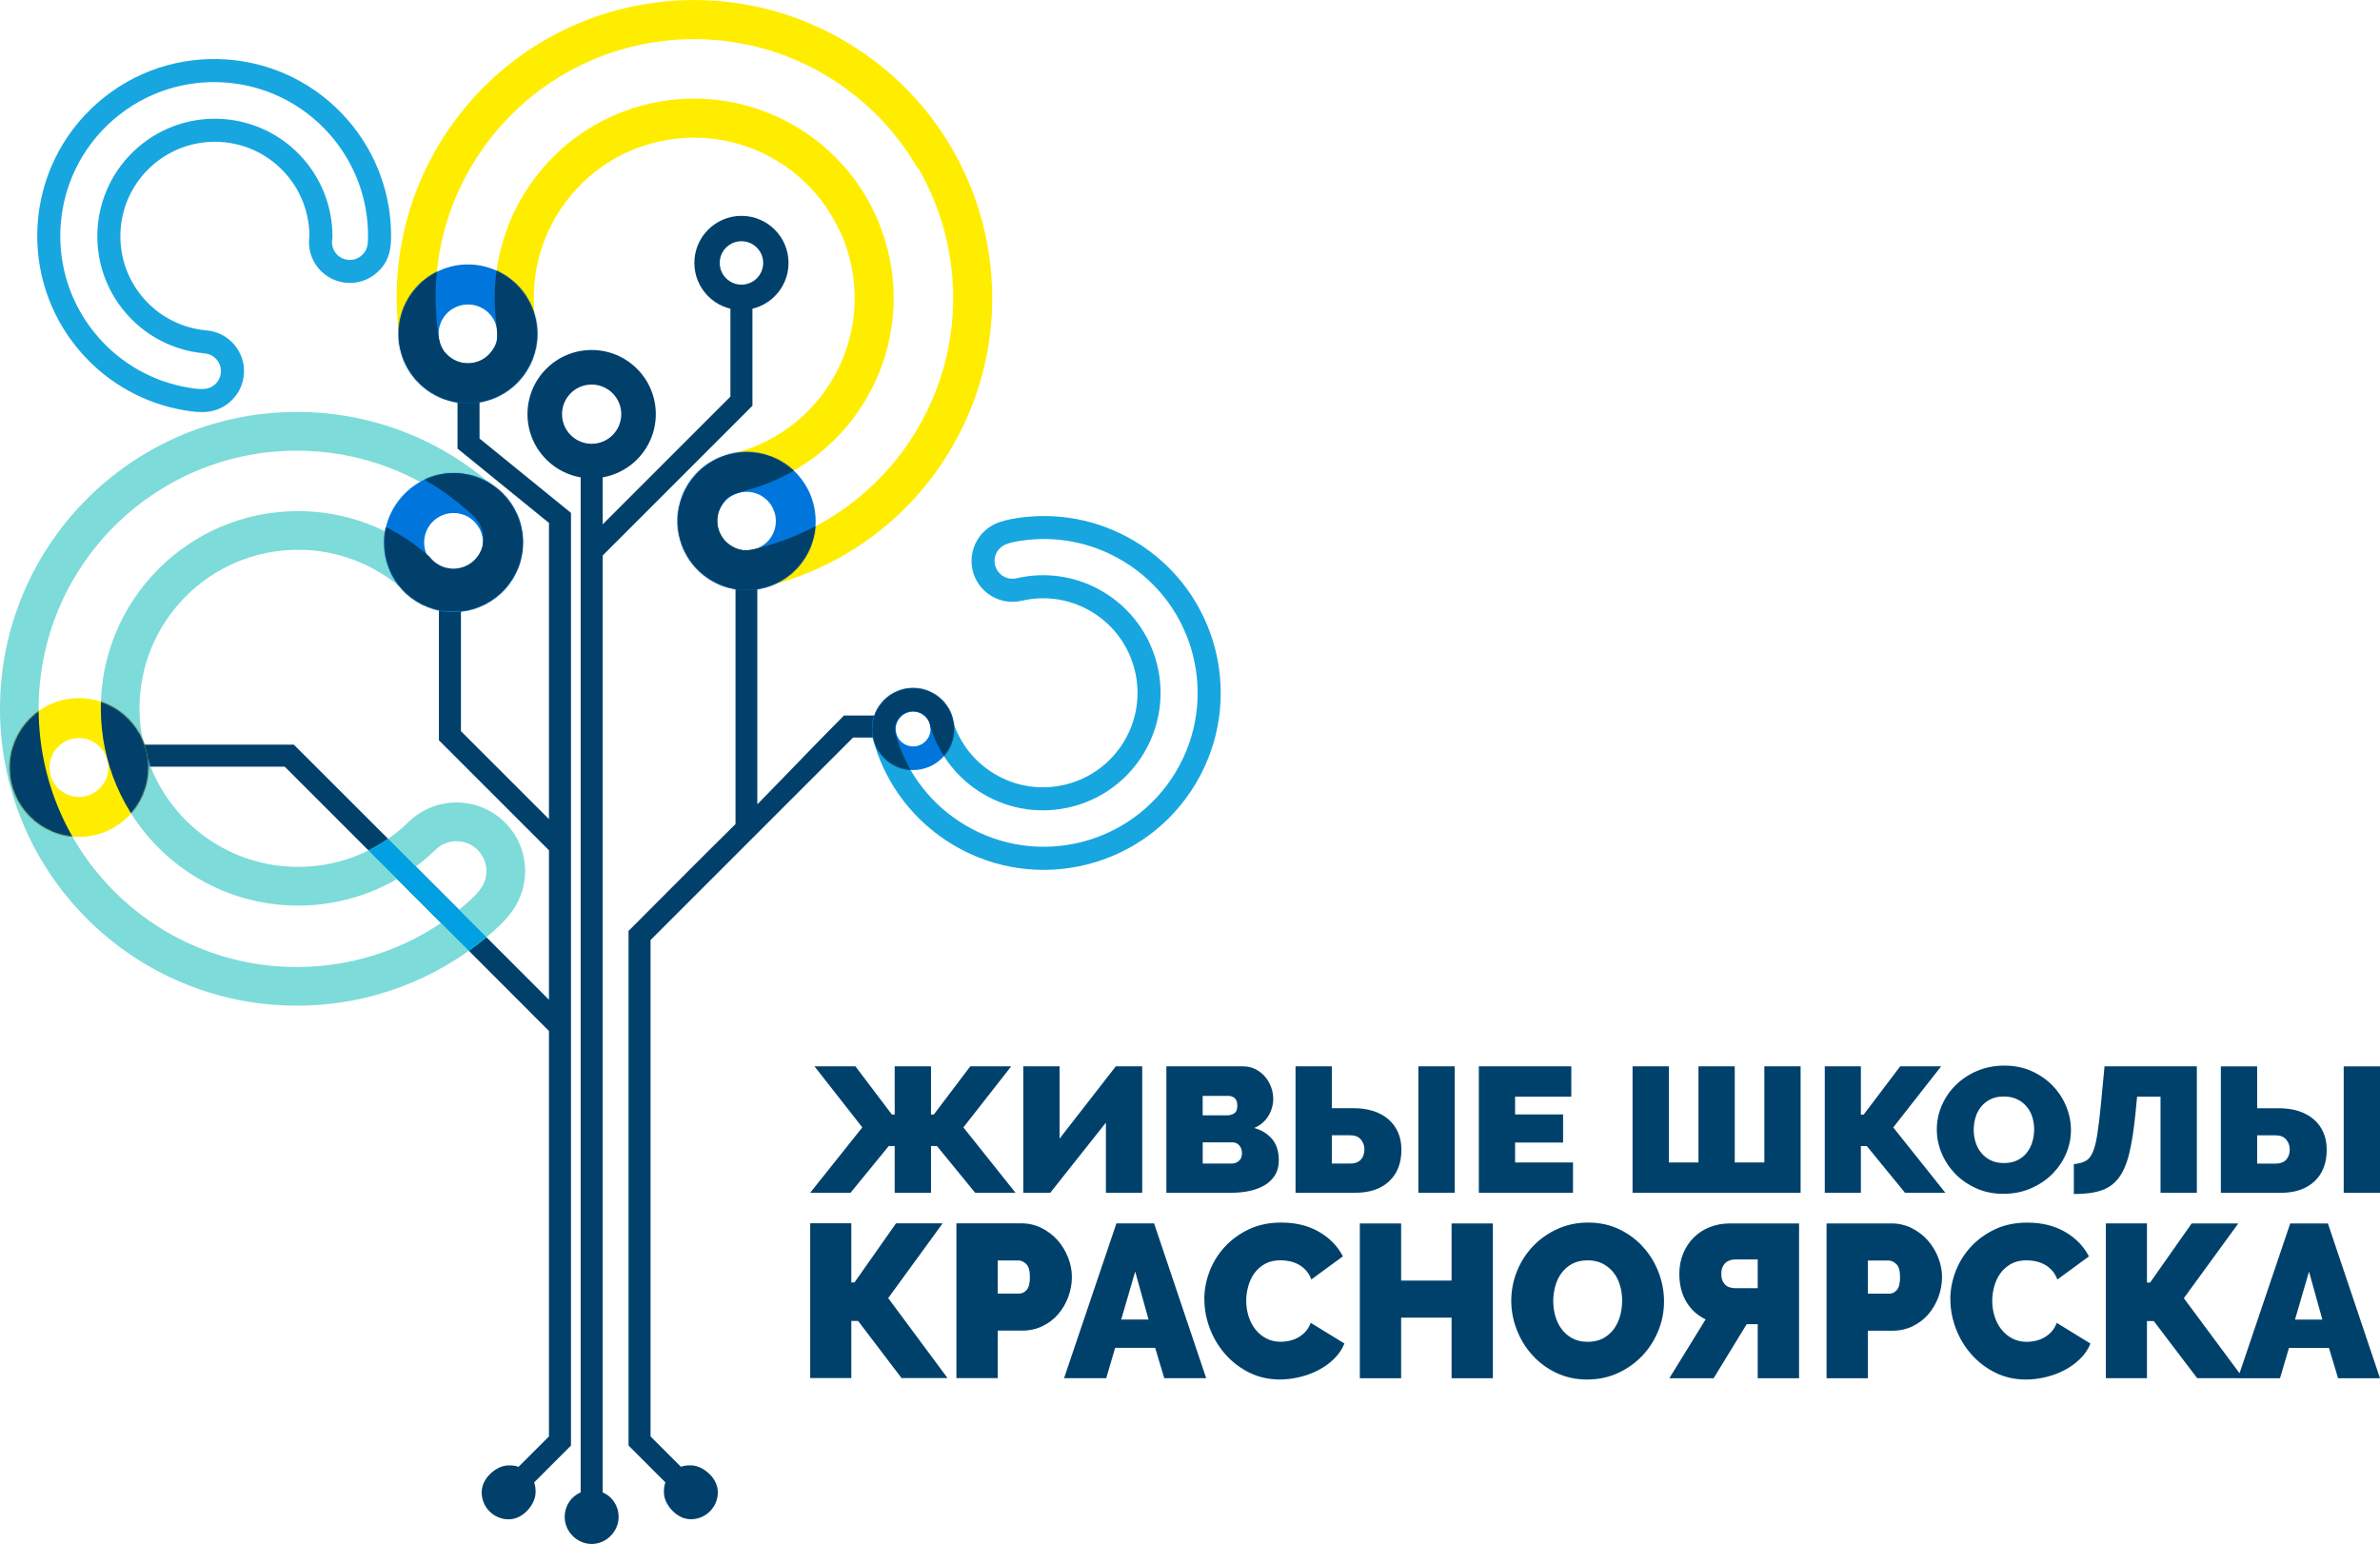 <?xml version="1.0" encoding="UTF-8"?> <svg xmlns="http://www.w3.org/2000/svg" width="2108" height="1368" viewBox="0 0 2108 1368" fill="none"><path fill-rule="evenodd" clip-rule="evenodd" d="M755.605 653.303L576.202 832.706V1272.37L603.136 1299.3C605.899 1298.19 608.853 1298 611.915 1298C618.716 1298 625.869 1302.5 630.15 1307.54C633.592 1311.57 635.786 1316.53 635.786 1321.87C635.786 1335.07 625.083 1345.74 611.915 1345.74C609.91 1345.74 607.931 1345.42 606.008 1344.85C596.822 1342 588.043 1331.62 588.043 1321.87C588.043 1318.78 588.206 1315.85 589.344 1313.09L556.693 1280.44V824.631L558.617 822.707C589.046 792.278 619.285 761.633 649.957 731.448L651.448 729.985V510.399H670.767V712.454C695.858 687.01 720.38 661.025 745.606 635.718L747.53 633.794H786.738V653.303H755.632H755.605ZM533.797 1321.92C542.359 1325.64 547.914 1333.9 547.914 1343.76C547.914 1356.66 536.94 1367.64 524.042 1367.64C511.117 1367.64 500.171 1356.66 500.171 1343.76C500.171 1333.9 505.725 1325.64 514.288 1321.92V417.08H533.797V464.471L646.95 351.318V268.052H666.459V359.393L533.797 492.055V1321.92ZM459.283 1299.33L486.216 1272.39V913.235L421.294 848.232L252.161 679.098H124.458V659.589H131.015C173.176 659.589 215.365 659.589 257.526 659.589H260.236L262.159 661.513C319.847 719.038 377.399 776.698 434.978 834.332L486.216 885.57V753.179L388.752 655.715V535.706H408.261V647.64L486.216 725.595V463.197L405.226 397.354V331.186H424.735V388.467L505.725 454.31V1280.49L473.075 1313.14C474.213 1315.91 474.375 1318.86 474.375 1321.92C474.375 1328.73 469.877 1335.88 464.838 1340.16C460.8 1343.6 455.842 1345.8 450.504 1345.8C437.308 1345.8 426.632 1335.09 426.632 1321.92C426.632 1319.92 426.957 1317.94 427.526 1316.02C430.371 1306.83 440.749 1298.05 450.504 1298.05C453.593 1298.05 456.519 1298.22 459.283 1299.35V1299.33Z" fill="#01406B"></path><path fill-rule="evenodd" clip-rule="evenodd" d="M462.315 480.948C462.478 514.493 435.436 541.833 401.892 541.995C383.439 542.077 366.883 533.948 355.666 521.023C330.873 499.671 298.574 486.801 263.295 486.99C185.72 487.397 123.155 550.585 123.561 628.161C123.968 705.737 187.156 768.301 264.731 767.895C296.867 767.732 326.402 756.785 349.975 738.523C355.097 734.567 358.267 731.532 362.684 727.386C373.495 717.198 388.018 710.912 404.059 710.831C437.604 710.668 464.944 737.71 465.106 771.255C465.161 784.125 461.232 796.047 454.485 805.91C448.307 814.906 439.717 822.818 431.291 829.836C386.013 867.608 327.865 890.477 264.298 890.802C119.09 891.534 0.762 774.425 0.003 629.19C-0.728 483.983 116.381 365.655 261.615 364.896C328.895 364.544 390.43 389.526 437.143 430.848C452.1 444.07 462.234 458.54 462.343 480.894L462.315 480.948ZM428.066 481.111C428.147 495.743 416.361 507.665 401.702 507.746C393.898 507.773 386.636 504.467 381.542 498.588L379.917 496.718L378.02 495.092C345.992 467.481 305.375 452.524 263.106 452.741C166.617 453.229 88.797 531.861 89.285 628.35C89.772 724.839 168.405 802.659 264.894 802.171C303.397 801.981 340.519 789.219 370.948 765.619C376.367 761.419 381.19 757.029 386.176 752.315C391.107 747.681 397.448 745.134 404.195 745.107C418.826 745.026 430.749 756.813 430.83 771.471C430.857 776.891 429.286 782.093 426.224 786.564C421.943 792.769 415.087 798.784 409.316 803.58C368.374 837.721 317.406 856.309 264.081 856.58C137.76 857.23 34.876 755.376 34.226 629.055C33.575 502.733 135.429 399.85 261.751 399.199C318.192 398.901 372.14 419.169 414.41 456.562C422.566 463.769 428.012 469.839 428.066 481.111Z" fill="#7DDBDA"></path><mask id="mask0_245_80" style="mask-type:luminance" maskUnits="userSpaceOnUse" x="0" y="364" width="466" height="527"><path d="M462.315 480.948C462.478 514.493 435.436 541.833 401.892 541.995C383.439 542.077 366.883 533.948 355.666 521.023C330.873 499.671 298.574 486.801 263.295 486.99C185.72 487.397 123.155 550.585 123.561 628.161C123.968 705.737 187.156 768.301 264.731 767.895C296.867 767.732 326.402 756.785 349.975 738.523C355.097 734.567 358.267 731.532 362.684 727.386C373.495 717.198 388.018 710.912 404.059 710.831C437.604 710.668 464.944 737.71 465.106 771.255C465.161 784.125 461.232 796.047 454.485 805.91C448.307 814.906 439.717 822.818 431.291 829.836C386.013 867.608 327.865 890.477 264.298 890.802C119.09 891.534 0.762 774.425 0.003 629.19C-0.728 483.983 116.381 365.655 261.615 364.896C328.895 364.544 390.43 389.526 437.143 430.848C452.1 444.07 462.234 458.54 462.343 480.894L462.315 480.948ZM428.066 481.111C428.147 495.743 416.361 507.665 401.702 507.746C393.898 507.773 386.636 504.467 381.542 498.588L379.917 496.718L378.02 495.092C345.992 467.481 305.375 452.524 263.106 452.741C166.617 453.229 88.797 531.861 89.285 628.35C89.772 724.839 168.405 802.659 264.894 802.171C303.397 801.981 340.519 789.219 370.948 765.619C376.367 761.419 381.19 757.029 386.176 752.315C391.107 747.681 397.448 745.134 404.195 745.107C418.826 745.026 430.749 756.813 430.83 771.471C430.857 776.891 429.286 782.093 426.224 786.564C421.943 792.769 415.087 798.784 409.316 803.58C368.374 837.721 317.406 856.309 264.081 856.58C137.76 857.23 34.876 755.376 34.226 629.055C33.575 502.733 135.429 399.85 261.751 399.199C318.192 398.901 372.14 419.169 414.41 456.562C422.566 463.769 428.012 469.839 428.066 481.111Z" fill="white"></path></mask><g mask="url(#mask0_245_80)"><path fill-rule="evenodd" clip-rule="evenodd" d="M755.645 653.303L576.243 832.705V1272.37L603.176 1299.3C605.94 1298.19 608.894 1298 611.956 1298C618.757 1298 625.91 1302.5 630.191 1307.54C633.632 1311.57 635.827 1316.53 635.827 1321.87C635.827 1335.07 625.124 1345.74 611.956 1345.74C609.95 1345.74 607.972 1345.42 606.048 1344.85C596.863 1342 588.084 1331.62 588.084 1321.87C588.084 1318.78 588.246 1315.85 589.384 1313.09L556.734 1280.44V824.631L558.658 822.707C589.086 792.278 619.325 761.633 649.998 731.448L651.489 729.985V510.398H670.808V712.453C695.899 687.01 720.421 661.025 745.647 635.717L747.571 633.794H786.779V653.303H755.673H755.645ZM533.838 1321.92C542.4 1325.64 547.955 1333.9 547.955 1343.76C547.955 1356.66 536.981 1367.63 524.083 1367.63C511.158 1367.63 500.212 1356.66 500.212 1343.76C500.212 1333.9 505.766 1325.64 514.329 1321.92V417.08H533.838V464.471L646.99 351.318V268.052H666.5V359.392L533.838 492.054V1321.92ZM459.324 1299.33L486.257 1272.39V913.235L421.335 848.231L252.202 679.098H124.498V659.589H131.055C173.217 659.589 215.405 659.589 257.567 659.589H260.276L262.2 661.513C319.887 719.038 377.439 776.698 435.018 834.331L486.257 885.57V753.179L388.793 655.714V535.706H408.302V647.64L486.257 725.595V463.197L405.267 397.354V319.805H424.776V388.466L505.766 454.31V1280.49L473.116 1313.14C474.254 1315.91 474.416 1318.86 474.416 1321.92C474.416 1328.72 469.918 1335.88 464.878 1340.16C460.841 1343.6 455.882 1345.8 450.544 1345.8C437.349 1345.8 426.673 1335.09 426.673 1321.92C426.673 1319.92 426.998 1317.94 427.567 1316.02C430.412 1306.83 440.79 1298.05 450.544 1298.05C453.633 1298.05 456.56 1298.21 459.324 1299.35V1299.33Z" fill="#00A0E3"></path></g><path fill-rule="evenodd" clip-rule="evenodd" d="M777.503 627.211C787.773 610.059 809.991 604.45 827.143 614.719C836.573 620.355 842.507 629.622 844.241 639.675C850.283 658.208 862.802 674.737 880.848 685.521C920.516 709.257 971.917 696.305 995.653 656.637C1019.39 616.968 1006.44 565.567 966.769 541.831C950.349 531.995 931.896 528.473 914.257 530.505C910.436 530.938 907.862 531.507 904.34 532.266C895.696 534.136 886.348 532.835 878.138 527.958C860.986 517.688 855.377 495.47 865.646 478.318C869.575 471.734 875.266 466.856 881.769 463.93C887.703 461.248 894.531 459.866 900.98 458.89C935.717 453.606 972.432 459.893 1004.92 479.321C1079.19 523.731 1103.39 619.949 1058.98 694.246C1014.57 768.516 918.348 792.713 844.051 748.303C809.639 727.71 785.957 696.007 774.902 660.539C771.352 649.185 770.648 638.672 777.476 627.238L777.503 627.211ZM824.84 645.988C832.644 669.941 848.739 690.1 870.361 703.025C919.703 732.533 983.65 716.438 1013.16 667.096C1042.66 617.754 1026.57 553.807 977.228 524.3C957.529 512.513 934.687 507.582 911.872 510.21C907.808 510.671 903.987 511.429 900.004 512.296C896.075 513.136 892.038 512.486 888.597 510.4C881.118 505.929 878.68 496.228 883.151 488.75C884.804 485.986 887.215 483.818 890.168 482.491C894.26 480.648 899.625 479.7 904.042 479.022C935.446 474.226 967.175 480.486 994.434 496.797C1059.03 535.436 1080.08 619.109 1041.45 683.706C1002.81 748.303 919.134 769.356 854.537 730.717C825.68 713.457 804.41 686.497 794.384 654.388C792.46 648.21 791.566 643.414 795.007 637.67C799.478 630.191 809.178 627.752 816.657 632.223C820.64 634.608 823.323 638.537 824.108 643.116L824.352 644.579L824.813 645.988H824.84Z" fill="#17A6E0"></path><path fill-rule="evenodd" clip-rule="evenodd" d="M656.716 191.209C679.748 191.209 698.417 209.879 698.417 232.91C698.417 255.942 679.748 274.611 656.716 274.611C633.685 274.611 615.015 255.942 615.015 232.91C615.015 209.879 633.685 191.209 656.716 191.209ZM656.716 213.672C667.338 213.672 675.955 222.289 675.955 232.91C675.955 243.532 667.338 252.148 656.716 252.148C646.095 252.148 637.478 243.532 637.478 232.91C637.478 222.289 646.095 213.672 656.716 213.672Z" fill="#01406B"></path><path fill-rule="evenodd" clip-rule="evenodd" d="M524.03 310.022C555.408 310.022 580.851 335.465 580.851 366.843C580.851 398.22 555.408 423.663 524.03 423.663C492.653 423.663 467.21 398.22 467.21 366.843C467.21 335.465 492.653 310.022 524.03 310.022ZM524.03 340.641C538.5 340.641 550.26 352.373 550.26 366.87C550.26 381.339 538.527 393.099 524.03 393.099C509.561 393.099 497.801 381.366 497.801 366.87C497.801 352.4 509.534 340.641 524.03 340.641Z" fill="#01406B"></path><path fill-rule="evenodd" clip-rule="evenodd" d="M812.127 681.943C792.157 683.786 774.491 669.073 772.648 649.13C770.805 629.16 785.519 611.494 805.461 609.651C825.431 607.809 843.098 622.522 844.94 642.465C846.783 662.434 832.069 680.101 812.127 681.943ZM810.203 661.106C801.749 661.892 794.244 655.66 793.458 647.179C792.672 638.725 798.904 631.22 807.385 630.434C815.839 629.648 823.345 635.88 824.13 644.361C824.916 652.815 818.684 660.321 810.203 661.106Z" fill="#0075DC"></path><mask id="mask1_245_80" style="mask-type:luminance" maskUnits="userSpaceOnUse" x="772" y="609" width="74" height="74"><path d="M812.127 681.943C792.157 683.786 774.491 669.073 772.648 649.13C770.805 629.16 785.519 611.494 805.461 609.651C825.431 607.809 843.098 622.522 844.94 642.465C846.783 662.434 832.069 680.101 812.127 681.943ZM810.203 661.106C801.749 661.892 794.244 655.66 793.458 647.179C792.672 638.725 798.904 631.22 807.385 630.434C815.839 629.648 823.345 635.88 824.13 644.361C824.916 652.815 818.684 660.321 810.203 661.106Z" fill="white"></path></mask><g mask="url(#mask1_245_80)"><path fill-rule="evenodd" clip-rule="evenodd" d="M772.204 624.825C782.473 607.674 818.837 600.358 832.114 608.297C845.418 616.236 853.546 624.663 855.253 634.715C861.296 653.249 852.002 668.26 880.859 685.52C909.717 702.781 971.929 696.332 995.665 656.636C1019.4 616.968 1006.45 565.566 966.781 541.83C950.36 531.995 931.908 528.472 914.241 530.504C910.421 530.938 907.847 531.507 904.324 532.265C895.681 534.135 886.333 532.834 878.123 527.957C860.971 517.688 855.362 495.469 865.631 478.317C869.56 471.733 875.25 466.856 881.753 463.929C887.687 461.247 894.515 459.865 900.964 458.889C935.701 453.606 972.416 459.892 1004.9 479.32C1079.17 523.73 1103.37 619.948 1058.96 694.245C1014.55 768.516 918.333 792.712 844.036 748.302C809.624 727.709 781.01 698.581 769.928 663.085C766.378 651.732 765.322 636.26 772.15 624.852L772.204 624.825ZM824.852 645.987C832.655 669.94 848.751 690.1 870.373 703.024C919.715 732.532 983.661 716.437 1013.17 667.095C1042.68 617.753 1026.58 553.807 977.24 524.299C957.541 512.512 934.699 507.581 911.884 510.209C907.82 510.67 903.999 511.429 900.016 512.296C896.087 513.136 892.05 512.485 888.609 510.399C881.13 505.928 878.692 496.228 883.162 488.749C884.815 485.985 887.227 483.818 890.18 482.49C894.272 480.648 899.637 479.699 904.053 479.022C935.458 474.226 967.187 480.485 994.446 496.797C1059.04 535.436 1080.1 619.108 1041.46 683.705C1002.82 748.302 919.146 769.355 854.549 730.716C825.692 713.456 804.421 686.496 794.396 654.387C792.472 648.209 791.578 643.413 795.019 637.669C799.49 630.19 809.19 627.752 816.669 632.223C820.652 634.607 823.334 638.536 824.12 643.115L824.364 644.578L824.825 645.987H824.852Z" fill="#01406B"></path></g><path fill-rule="evenodd" clip-rule="evenodd" d="M401.737 419.007C435.689 419.007 463.218 446.536 463.218 480.488C463.218 512.109 439.347 538.121 408.674 541.589H394.801C364.101 538.148 340.257 513.274 340.257 480.488C340.257 447.702 367.786 419.007 401.737 419.007ZM401.737 454.421C416.125 454.421 427.804 466.1 427.804 480.488C427.804 494.876 416.125 506.554 401.737 506.554C387.349 506.554 375.671 494.876 375.671 480.488C375.671 466.1 387.349 454.421 401.737 454.421Z" fill="#0075DC"></path><mask id="mask2_245_80" style="mask-type:luminance" maskUnits="userSpaceOnUse" x="340" y="419" width="124" height="123"><path d="M401.776 419.006C435.727 419.006 463.257 446.535 463.257 480.486C463.257 512.107 439.385 538.12 408.712 541.588H394.839C364.139 538.147 340.295 513.273 340.295 480.486C340.295 447.7 367.824 419.006 401.776 419.006ZM401.776 454.42C416.164 454.42 427.842 466.098 427.842 480.486C427.842 494.874 416.164 506.553 401.776 506.553C387.388 506.553 375.709 494.874 375.709 480.486C375.709 466.098 387.388 454.42 401.776 454.42Z" fill="white"></path></mask><g mask="url(#mask2_245_80)"><path fill-rule="evenodd" clip-rule="evenodd" d="M485.827 499.64C485.99 533.185 416.922 548.819 390.91 548.955C364.925 549.09 343.438 538.713 332.22 525.788C307.427 504.436 319.756 482.678 263.315 482.949C206.874 483.247 123.174 546.543 123.581 624.119C123.987 701.695 187.175 764.26 264.751 763.853C296.887 763.691 326.421 752.744 349.995 734.481C355.116 730.525 358.286 727.49 362.703 723.345C373.514 713.157 388.037 706.87 404.078 706.789C437.623 706.627 464.963 733.668 465.126 767.213C465.18 780.084 461.251 792.006 454.504 801.869C448.326 810.865 439.737 818.777 431.31 825.795C386.033 863.567 327.884 886.436 264.317 886.761C119.11 887.492 0.781 770.383 0.023 625.149C-0.709 479.941 116.4 361.613 261.635 360.854C328.914 360.502 407.303 375.215 454.016 416.564C468.973 429.787 485.719 477.259 485.827 499.613V499.64ZM428.112 477.069C428.194 491.701 416.407 503.623 401.748 503.705C393.944 503.732 386.683 500.426 381.589 494.546L379.963 492.676L378.066 491.051C346.039 463.44 305.422 448.483 263.152 448.7C166.663 449.187 88.844 527.82 89.331 624.309C89.819 720.798 168.452 798.617 264.94 798.13C303.444 797.94 340.565 785.178 370.994 761.577C376.413 757.377 381.236 752.988 386.222 748.273C391.127 743.64 397.494 741.093 404.241 741.065C418.873 740.984 430.795 752.771 430.876 767.43C430.903 772.849 429.332 778.052 426.27 782.522C421.989 788.727 415.134 794.743 409.362 799.539C368.42 833.68 317.453 852.267 264.128 852.538C137.806 853.189 34.922 751.335 34.272 625.013C33.622 498.692 135.476 395.808 261.797 395.158C318.238 394.86 372.187 415.128 414.456 452.52C422.612 459.728 428.058 465.797 428.112 477.069Z" fill="#01406B"></path></g><path fill-rule="evenodd" clip-rule="evenodd" d="M69.929 618.376C103.88 618.376 131.41 645.905 131.41 679.856C131.41 713.808 103.88 741.337 69.929 741.337C35.977 741.337 8.448 713.808 8.448 679.856C8.448 645.905 35.977 618.376 69.929 618.376ZM69.929 653.79C84.317 653.79 95.995 665.468 95.995 679.856C95.995 694.244 84.317 705.923 69.929 705.923C55.541 705.923 43.862 694.244 43.862 679.856C43.862 665.468 55.541 653.79 69.929 653.79Z" fill="#FFED00"></path><mask id="mask3_245_80" style="mask-type:luminance" maskUnits="userSpaceOnUse" x="8" y="618" width="124" height="124"><path d="M69.975 618.376C103.927 618.376 131.456 645.905 131.456 679.856C131.456 713.808 103.927 741.337 69.975 741.337C36.024 741.337 8.494 713.808 8.494 679.856C8.494 645.905 36.024 618.376 69.975 618.376ZM69.975 653.79C84.363 653.79 96.042 665.468 96.042 679.856C96.042 694.244 84.363 705.923 69.975 705.923C55.587 705.923 43.909 694.244 43.909 679.856C43.909 665.468 55.587 653.79 69.975 653.79Z" fill="white"></path></mask><g mask="url(#mask3_245_80)"><path fill-rule="evenodd" clip-rule="evenodd" d="M462.34 480.942C462.502 514.487 435.461 541.827 401.889 541.989C383.436 542.071 366.88 533.942 355.663 521.017C330.87 499.665 319.706 486.686 263.293 486.984C206.852 487.282 145.886 560.116 146.292 637.692C146.698 715.268 187.153 768.295 264.729 767.889C296.864 767.726 326.399 756.779 349.973 738.516C355.094 734.56 358.264 731.526 362.681 727.38C373.492 717.192 388.015 710.906 404.056 710.824C437.601 710.662 464.941 737.704 465.104 771.248C465.158 784.119 461.229 796.041 454.482 805.904C448.304 814.9 439.715 822.812 431.288 829.83C386.01 867.602 327.862 890.471 264.295 890.796C119.088 891.528 0.759 774.419 0.001 629.184C-0.731 483.977 116.378 365.648 261.613 364.89C328.892 364.537 390.427 389.52 437.141 430.841C452.098 444.064 462.231 458.533 462.34 480.888V480.942ZM428.09 481.104C428.172 495.736 416.385 507.659 401.726 507.74C393.922 507.767 386.661 504.461 381.567 498.581L379.941 496.712L378.044 495.086C346.017 467.475 305.4 452.518 263.13 452.735C166.641 453.223 88.821 531.855 89.309 628.344C89.797 724.833 168.429 802.653 264.918 802.165C303.422 801.975 340.543 789.213 370.972 765.612C376.391 761.413 381.214 757.023 386.2 752.308C391.104 747.675 397.472 745.128 404.219 745.101C418.851 745.019 430.773 756.806 430.854 771.465C430.881 776.884 429.31 782.087 426.248 786.558C421.967 792.763 415.112 798.778 409.34 803.574C368.398 837.715 317.43 856.303 264.105 856.574C137.784 857.224 34.9 755.37 34.25 629.049C33.6 502.727 135.454 399.844 261.775 399.193C318.216 398.895 372.164 419.163 414.434 456.556C422.59 463.763 428.036 469.833 428.09 481.104Z" fill="#01406B"></path></g><path fill-rule="evenodd" clip-rule="evenodd" d="M333.641 241.711C318.576 254.853 295.707 253.281 282.565 238.216C275.331 229.925 272.567 219.276 274.03 209.196C274.03 189.687 267.229 170.124 253.41 154.272C223.035 119.427 170.144 115.823 135.299 146.198C100.453 176.572 96.849 229.464 127.224 264.309C139.797 278.752 156.244 287.802 173.667 291.324C177.46 292.083 180.034 292.354 183.638 292.733C192.444 293.627 200.925 297.746 207.211 304.953C220.353 320.019 218.781 342.888 203.716 356.029C197.945 361.069 191.008 363.941 183.936 364.727C177.487 365.432 170.551 364.646 164.102 363.589C129.446 357.872 96.47 340.53 71.569 311.971C14.694 246.751 21.468 147.742 86.689 90.868C151.909 33.993 250.917 40.767 307.792 105.987C334.156 136.227 346.837 173.7 346.376 210.849C346.241 222.744 343.64 232.959 333.614 241.711H333.641ZM294.433 209.196C294.406 183.997 285.356 159.854 268.801 140.86C231.002 97.533 165.24 93.035 121.886 130.807C78.56 168.606 74.062 234.368 111.833 277.722C126.926 295.009 147.112 306.796 169.602 311.348C173.612 312.161 177.487 312.622 181.524 313.055C185.535 313.461 189.138 315.331 191.794 318.393C197.538 324.977 196.834 334.922 190.276 340.666C187.838 342.779 184.884 344.107 181.66 344.459C177.189 344.947 171.824 344.188 167.407 343.457C136.057 338.281 107.823 322.512 86.959 298.586C37.482 241.847 43.389 155.763 100.128 106.285C156.867 56.808 242.951 62.715 292.428 119.454C314.539 144.789 326.407 177.033 325.973 210.659C325.892 217.135 325.269 221.958 320.202 226.375C313.617 232.119 303.673 231.415 297.929 224.858C294.867 221.362 293.539 216.783 294.217 212.204L294.433 210.741V209.25V209.196Z" fill="#17A6E0"></path><path fill-rule="evenodd" clip-rule="evenodd" d="M744.1 205.513C734.616 184.433 719.822 165.357 700.041 150.454C637.395 103.335 548.439 115.934 501.319 178.553C480.13 206.706 471.026 240.169 473.086 272.766C474.576 296.177 479.643 310.131 463.141 332.079C442.955 358.931 404.804 364.323 377.951 344.137C361.423 331.7 356.356 317.854 353.673 298.236C344.84 232.122 360.962 162.621 404.235 105.096C486.904 -4.806 638.994 -31.658 753.556 39.659V39.632C754.261 40.065 754.965 40.526 755.67 40.987C755.968 41.176 756.293 41.366 756.591 41.556C876.545 117.641 914.859 275.855 841.699 398.654C804.849 460.487 746.647 501.727 682.104 518.608C662.92 523.539 648.18 524.108 630.432 513.514C601.575 496.308 592.118 458.97 609.324 430.112C623.387 406.512 638.236 405.916 660.454 398.437C691.398 388.005 718.927 366.897 736.973 336.631C761.685 295.174 762.796 246.212 744.317 205.351L744.154 205.486L744.1 205.513ZM813.303 149.045L812.951 149.316C797.994 123.304 777.618 99.812 752.147 80.628C651.188 4.678 507.795 24.973 431.845 125.933C395.618 174.082 379.902 233.91 387.923 293.657C389.305 303.899 390.307 310.212 398.734 316.526C410.331 325.251 426.751 322.921 435.476 311.323C437.915 308.072 440.028 304.929 440.326 300.81C440.868 293.277 439.053 282.764 438.565 274.988C435.882 232.88 448.293 191.505 473.655 157.77C526.221 87.89 620.677 68.11 695.788 107.047V107.02C699.012 108.672 702.209 110.461 705.38 112.33C789.106 162.241 816.554 270.598 766.644 354.325C745.048 390.579 711.449 417.729 671.455 431.196C664.085 433.689 653.653 435.992 646.906 439.325C643.194 441.167 641.081 444.311 639.022 447.806C631.597 460.27 635.662 476.338 648.126 483.762C657.149 489.154 663.381 487.691 673.379 485.09C731.69 469.889 781.113 432.686 811.975 380.906C856.006 307.042 853.568 218.438 813.33 148.964L813.303 149.045Z" fill="#FFED00"></path><path fill-rule="evenodd" clip-rule="evenodd" d="M636.676 405.562C667.62 391.987 703.685 406.05 717.26 436.993C730.835 467.937 716.772 504.002 685.828 517.577C654.884 531.152 618.82 517.089 605.245 486.146C591.67 455.202 605.732 419.137 636.676 405.562ZM650.847 437.833C663.962 432.089 679.244 438.05 685.015 451.165C690.76 464.279 684.799 479.561 671.684 485.333C658.57 491.077 643.287 485.116 637.516 472.001C631.772 458.887 637.733 443.605 650.847 437.833Z" fill="#0075DC"></path><mask id="mask4_245_80" style="mask-type:luminance" maskUnits="userSpaceOnUse" x="600" y="400" width="123" height="123"><path d="M636.7 405.562C667.644 391.987 703.709 406.05 717.284 436.993C730.859 467.937 716.796 504.002 685.853 517.577C654.909 531.152 618.844 517.089 605.269 486.146C591.694 455.202 605.757 419.137 636.7 405.562ZM650.872 437.833C663.986 432.089 679.268 438.05 685.04 451.165C690.784 464.279 684.823 479.561 671.708 485.333C658.594 491.077 643.312 485.116 637.54 472.001C631.796 458.887 637.757 443.605 650.872 437.833Z" fill="white"></path></mask><g mask="url(#mask4_245_80)"><path fill-rule="evenodd" clip-rule="evenodd" d="M744.105 205.519C734.622 184.438 719.827 165.362 700.047 150.46C637.401 103.34 548.445 115.939 501.325 178.558C480.136 206.711 471.032 240.174 473.091 272.771C474.581 296.182 479.648 310.136 463.147 332.084C442.96 358.936 404.809 364.328 377.957 344.142C361.428 331.705 356.361 317.859 353.679 298.241C344.846 232.127 360.968 162.626 404.24 105.101C486.91 -4.801 639 -31.653 753.562 39.664V39.637C754.266 40.07 754.971 40.531 755.675 40.992C755.973 41.181 756.298 41.371 756.596 41.561C876.55 117.646 896.71 306.343 841.705 398.659C786.7 490.975 749.958 510.891 685.415 527.771C666.231 532.703 639.759 534.003 621.984 523.409C593.126 506.203 573.401 467.049 590.607 438.165C604.669 414.564 596.757 388.661 619.003 381.182C649.947 370.75 718.933 366.875 736.952 336.609C761.663 295.152 762.774 246.19 744.295 205.329L744.132 205.464L744.105 205.519ZM813.308 149.051L812.956 149.321C797.999 123.309 777.623 99.817 752.153 80.633C651.193 4.683 507.801 24.978 431.851 125.938C395.623 174.087 379.908 233.915 387.928 293.662C389.31 303.904 390.313 310.218 398.74 316.531C410.337 325.256 426.757 322.926 435.482 311.329C437.921 308.077 440.034 304.934 440.332 300.815C440.874 293.283 439.058 282.769 438.571 274.993C435.888 232.886 448.298 191.51 473.66 157.775C526.226 87.895 620.683 68.115 695.793 107.052V107.025C699.018 108.678 702.215 110.466 705.385 112.335C789.112 162.246 816.56 270.603 766.649 354.33C745.054 390.584 711.455 417.735 671.461 431.201C664.091 433.694 653.659 435.997 646.912 439.33C643.2 441.173 641.086 444.316 639 447.811C631.576 460.275 635.64 476.343 648.104 483.767C657.127 489.16 663.359 487.696 673.358 485.095C731.668 469.894 781.091 432.692 811.954 380.911C855.985 307.047 853.546 218.443 813.308 148.969V149.051Z" fill="#01406B"></path></g><path fill-rule="evenodd" clip-rule="evenodd" d="M389.773 239.463C420.88 225.806 457.134 239.951 470.79 271.057C484.447 302.163 470.303 338.417 439.196 352.074C408.09 365.73 371.836 351.586 358.179 320.48C344.523 289.374 358.667 253.092 389.773 239.463ZM404.026 271.897C417.221 266.098 432.585 272.113 438.383 285.282C444.182 298.478 438.167 313.841 424.998 319.64C411.802 325.438 396.439 319.423 390.64 306.255C384.842 293.059 390.857 277.695 404.026 271.897Z" fill="#0075DC"></path><mask id="mask5_245_80" style="mask-type:luminance" maskUnits="userSpaceOnUse" x="352" y="234" width="124" height="124"><path d="M389.708 239.472C420.814 225.816 457.068 239.96 470.725 271.066C484.381 302.172 470.237 338.427 439.131 352.083C408.025 365.739 371.77 351.595 358.114 320.489C344.457 289.383 358.602 253.101 389.708 239.472ZM403.96 271.906C417.156 266.107 432.519 272.123 438.318 285.291C444.117 298.487 438.101 313.851 424.933 319.649C411.737 325.448 396.373 319.432 390.575 306.264C384.776 293.068 390.791 277.704 403.96 271.906Z" fill="white"></path></mask><g mask="url(#mask5_245_80)"><path fill-rule="evenodd" clip-rule="evenodd" d="M744.031 205.514C734.547 184.434 719.753 165.358 699.973 150.455C637.327 103.335 548.371 115.935 501.251 178.554C480.062 206.707 477.569 241.281 479.628 273.878C481.118 297.289 488.922 321.025 472.421 342.945C452.234 369.798 399.966 388.169 373.114 367.982C356.585 355.545 341.981 329.235 339.298 309.617C330.465 243.503 341.195 188.823 404.166 105.124C467.137 21.424 638.925 -31.63 753.487 39.687V39.66C754.192 40.093 754.896 40.554 755.601 41.015C755.899 41.204 756.224 41.394 756.522 41.584C876.476 117.669 914.79 275.883 841.631 398.682C804.78 460.515 746.578 501.755 682.035 518.636C662.851 523.567 648.111 524.137 630.363 513.542C601.506 496.336 592.049 458.998 609.255 430.14C623.318 406.54 638.167 405.944 660.386 398.465C691.329 388.033 718.859 366.925 736.905 336.659C761.616 295.202 762.727 246.24 744.248 205.379L744.085 205.514H744.031ZM813.234 149.046L812.882 149.317C797.925 123.305 777.549 99.813 752.079 80.629C651.119 4.679 507.727 24.974 431.777 125.934C395.549 174.083 379.834 233.911 387.854 293.658C389.236 303.9 390.238 310.213 398.665 316.527C410.262 325.252 426.683 322.922 435.408 311.324C437.846 308.073 439.96 304.93 440.258 300.811C440.8 293.279 438.984 282.765 438.496 274.989C435.814 232.882 448.224 191.506 473.586 157.771C526.152 87.891 620.609 68.111 695.719 107.048V107.021C698.943 108.673 702.141 110.462 705.311 112.331C789.038 162.242 816.486 270.599 766.575 354.326C744.979 390.58 711.38 417.73 671.387 431.197C664.017 433.69 653.584 435.993 646.838 439.326C643.125 441.169 641.012 444.312 638.926 447.807C631.501 460.271 635.566 476.339 648.03 483.763C657.053 489.156 663.285 487.692 673.283 485.091C731.594 469.89 781.017 432.687 811.879 380.907C855.91 307.043 853.472 218.439 813.234 148.965V149.046Z" fill="#01406B"></path></g><path d="M763.765 998.639L721.387 944.537H757.656L789.981 987.28H792.451V944.537H824.603V987.28H827.073L859.398 944.537H895.667L853.288 998.639L899.437 1056.51H863.688L829.889 1015.18H824.603V1056.51H792.451V1015.18H787.164L753.365 1056.51H717.617L763.765 998.639ZM938.479 1008.59L988.267 944.578H1011.67V1056.55H979.514V994.41L930.246 1056.55H906.326V944.578H938.479V1008.59ZM1132.65 1027.82C1132.65 1032.88 1131.56 1037.19 1129.35 1040.84C1127.14 1044.49 1124.15 1047.43 1120.3 1049.76C1116.44 1052.08 1111.98 1053.78 1106.87 1054.9C1101.75 1056.02 1096.34 1056.55 1090.62 1056.55H1033.07V944.578H1100.97C1105.05 944.578 1108.73 945.408 1112.02 947.107C1115.31 948.807 1118.13 950.963 1120.43 953.658C1122.72 956.352 1124.5 959.379 1125.8 962.82C1127.06 966.219 1127.71 969.743 1127.71 973.308C1127.71 978.573 1126.32 983.59 1123.5 988.357C1120.69 993.125 1116.48 996.732 1110.89 999.178C1117.61 1001.08 1122.9 1004.36 1126.8 1009.04C1130.7 1013.73 1132.65 1019.99 1132.65 1027.91V1027.82ZM1100.02 1021.52C1100.02 1018.79 1099.24 1016.51 1097.72 1014.68C1096.21 1012.86 1094.21 1011.91 1091.79 1011.91H1065.27V1030.69H1090.66C1093.3 1030.69 1095.51 1029.9 1097.33 1028.32C1099.15 1026.75 1100.06 1024.47 1100.06 1021.52H1100.02ZM1065.22 970.738V987.943H1087.15C1089.36 987.943 1091.35 987.362 1093.17 986.202C1094.99 985.041 1095.9 982.719 1095.9 979.278C1095.9 976.21 1095.12 974.055 1093.61 972.728C1092.05 971.401 1090.27 970.738 1088.15 970.738H1065.22ZM1147.47 944.578H1179.62V981.641H1198.73C1205.31 981.641 1211.21 982.47 1216.45 984.17C1221.65 985.87 1226.11 988.316 1229.8 991.508C1233.48 994.7 1236.3 998.597 1238.29 1003.12C1240.28 1007.63 1241.24 1012.73 1241.24 1018.41C1241.24 1030.31 1237.6 1039.64 1230.36 1046.4C1223.12 1053.2 1213.11 1056.55 1200.37 1056.55H1147.47V944.578ZM1256.27 1056.55V944.578H1288.43V1056.55H1256.27ZM1179.62 1030.69H1195.78C1199.94 1030.69 1203.1 1029.57 1205.27 1027.29C1207.39 1025.01 1208.48 1021.94 1208.48 1018.04C1208.48 1014.68 1207.39 1011.78 1205.27 1009.29C1203.15 1006.81 1199.99 1005.6 1195.78 1005.6H1179.62V1030.69ZM1393.24 1029.73V1056.55H1309.83V944.578H1391.73V971.401H1341.94V987.155H1384.45V1012.07H1341.94V1029.73H1393.2H1393.24ZM1594.82 944.578V1056.55H1445.98V944.578H1478.13V1029.73H1504.35V944.578H1536.5V1029.73H1562.71V944.578H1594.87H1594.82ZM1648.21 987.321H1650.68L1683 944.578H1719.27L1676.89 998.68L1723.04 1056.55H1687.29L1653.49 1015.22H1648.21V1056.55H1616.23V944.578H1648.21V987.321ZM1774.65 1057.51C1765.77 1057.51 1757.66 1055.89 1750.43 1052.62C1743.19 1049.34 1736.95 1045.07 1731.79 1039.76C1726.64 1034.46 1722.61 1028.36 1719.75 1021.56C1716.89 1014.72 1715.46 1007.68 1715.46 1000.42C1715.46 993.083 1716.93 985.953 1719.92 979.112C1722.87 972.272 1727.03 966.261 1732.36 961.037C1737.69 955.813 1744.01 951.668 1751.29 948.558C1758.62 945.449 1766.59 943.915 1775.26 943.915C1784.14 943.915 1792.24 945.532 1799.48 948.807C1806.72 952.082 1812.96 956.394 1818.11 961.742C1823.27 967.09 1827.25 973.184 1830.07 980.024C1832.89 986.865 1834.27 993.83 1834.27 1001C1834.27 1008.34 1832.8 1015.43 1829.81 1022.23C1826.86 1029.03 1822.7 1035 1817.46 1040.22C1812.17 1045.44 1805.89 1049.59 1798.57 1052.74C1791.25 1055.89 1783.27 1057.47 1774.61 1057.47L1774.65 1057.51ZM1748.13 1000.75C1748.13 1004.53 1748.69 1008.17 1749.78 1011.7C1750.86 1015.22 1752.51 1018.33 1754.72 1021.07C1756.93 1023.8 1759.7 1026 1763.04 1027.7C1766.37 1029.4 1770.36 1030.23 1775 1030.23C1779.59 1030.23 1783.62 1029.36 1787.04 1027.62C1790.47 1025.88 1793.24 1023.64 1795.36 1020.82C1797.49 1018.04 1799.09 1014.85 1800.13 1011.28C1801.17 1007.72 1801.69 1004.07 1801.69 1000.42C1801.69 996.649 1801.13 993 1800.04 989.477C1798.96 985.953 1797.27 982.843 1795.02 980.19C1792.76 977.496 1789.95 975.34 1786.61 973.723C1783.27 972.106 1779.33 971.277 1774.82 971.277C1770.19 971.277 1766.24 972.106 1762.86 973.806C1759.53 975.506 1756.75 977.703 1754.54 980.522C1752.33 983.3 1750.73 986.45 1749.69 989.974C1748.65 993.498 1748.13 997.105 1748.13 1000.79V1000.75ZM1891.39 986.575C1889.96 1000.75 1888.14 1012.44 1885.93 1021.56C1883.72 1030.73 1880.64 1037.98 1876.61 1043.33C1872.58 1048.68 1867.42 1052.41 1861.05 1054.52C1854.68 1056.64 1846.62 1057.67 1836.83 1057.67V1031.18C1840.99 1030.77 1844.41 1029.86 1847.06 1028.49C1849.7 1027.12 1851.82 1024.59 1853.47 1020.9C1855.12 1017.21 1856.5 1011.95 1857.59 1005.06C1858.67 998.183 1859.8 988.938 1860.88 977.371L1864 944.578H1945.77V1056.55H1913.61V971.401H1892.86L1891.39 986.533V986.575ZM1967.04 944.62H1999.19V981.683H2018.3C2024.89 981.683 2030.78 982.512 2036.03 984.211C2041.23 985.911 2045.69 988.357 2049.37 991.549C2053.06 994.742 2055.87 998.639 2057.87 1003.16C2059.86 1007.68 2060.81 1012.78 2060.81 1018.46C2060.81 1030.35 2057.17 1039.68 2049.94 1046.44C2042.7 1053.24 2032.69 1056.6 2019.95 1056.6H1967.04V944.62ZM2075.85 1056.6V944.62H2108V1056.6H2075.85ZM1999.19 1030.73H2015.36C2019.52 1030.73 2022.68 1029.61 2024.85 1027.33C2026.97 1025.05 2028.05 1021.98 2028.05 1018.08C2028.05 1014.72 2026.97 1011.82 2024.85 1009.33C2022.72 1006.85 2019.56 1005.65 2015.36 1005.65H1999.19V1030.73Z" fill="#00416B"></path><path d="M754.02 1135.97H756.837L793.63 1083.62H834.93L786.696 1149.84L839.264 1220.7H798.527L760.044 1170.09H754.02V1220.7H717.617V1083.58H754.02V1135.93V1135.97ZM847.108 1220.74V1083.62H904.529C911.03 1083.62 917.054 1085 922.558 1087.77C928.062 1090.53 932.785 1094.15 936.729 1098.6C940.673 1103.06 943.75 1108.15 946.003 1113.85C948.257 1119.56 949.384 1125.36 949.384 1131.16C949.384 1137.22 948.3 1143.11 946.177 1148.82C944.053 1154.52 941.063 1159.65 937.249 1164.07C933.436 1168.52 928.799 1172.05 923.382 1174.68C917.921 1177.31 911.984 1178.65 905.44 1178.65H883.685V1220.74H847.108ZM883.685 1145.83H903.013C905.266 1145.83 907.347 1144.76 909.297 1142.66C911.247 1140.52 912.2 1136.69 912.2 1131.16C912.2 1125.49 911.073 1121.61 908.82 1119.56C906.566 1117.51 904.313 1116.49 902.059 1116.49H883.685V1145.83ZM988.777 1083.67H1022.19L1068.34 1220.79H1031.2L1023.14 1193.94H987.694L979.806 1220.79H942.449L988.82 1083.67H988.777ZM1017.29 1168.84L1005.46 1126.34L993.067 1168.84H1017.29ZM1066.65 1151.09C1066.65 1142.71 1068.17 1134.5 1071.25 1126.39C1074.32 1118.27 1078.79 1111 1084.68 1104.58C1090.58 1098.16 1097.68 1092.94 1106.09 1088.93C1114.45 1084.96 1124.03 1082.95 1134.82 1082.95C1147.69 1082.95 1158.87 1085.67 1168.32 1091.16C1177.77 1096.64 1184.79 1103.87 1189.43 1112.87L1161.48 1133.34C1160.22 1130 1158.57 1127.23 1156.49 1125.05C1154.41 1122.86 1152.16 1121.12 1149.64 1119.83C1147.13 1118.54 1144.53 1117.65 1141.84 1117.11C1139.16 1116.57 1136.56 1116.35 1134.04 1116.35C1128.8 1116.35 1124.25 1117.42 1120.44 1119.52C1116.62 1121.66 1113.5 1124.42 1111.03 1127.81C1108.6 1131.2 1106.78 1135.08 1105.57 1139.41C1104.4 1143.73 1103.79 1148.01 1103.79 1152.25C1103.79 1157.02 1104.49 1161.57 1105.87 1165.94C1107.26 1170.31 1109.25 1174.19 1111.9 1177.53C1114.54 1180.88 1117.75 1183.55 1121.56 1185.56C1125.38 1187.57 1129.67 1188.55 1134.43 1188.55C1136.95 1188.55 1139.5 1188.23 1142.15 1187.65C1144.79 1187.08 1147.3 1186.09 1149.73 1184.76C1152.16 1183.42 1154.37 1181.68 1156.32 1179.54C1158.27 1177.4 1159.78 1174.81 1160.91 1171.74L1190.77 1190.06C1188.78 1195.1 1185.74 1199.61 1181.67 1203.57C1177.6 1207.59 1172.96 1210.93 1167.8 1213.61C1162.6 1216.33 1157.05 1218.38 1151.12 1219.81C1145.18 1221.23 1139.37 1221.95 1133.74 1221.95C1123.86 1221.95 1114.8 1219.94 1106.61 1215.88C1098.42 1211.82 1091.36 1206.47 1085.42 1199.74C1079.48 1193.05 1074.89 1185.47 1071.64 1176.95C1068.39 1168.44 1066.74 1159.83 1066.74 1151.09H1066.65ZM1322.26 1083.71V1220.83H1285.68V1167.14H1241V1220.83H1204.42V1083.71H1241V1134.32H1285.68V1083.71H1322.26ZM1405.94 1221.99C1395.8 1221.99 1386.61 1219.98 1378.33 1216.02C1370.06 1212.05 1362.99 1206.78 1357.14 1200.27C1351.25 1193.76 1346.7 1186.32 1343.45 1177.98C1340.2 1169.6 1338.55 1160.99 1338.55 1152.11C1338.55 1143.11 1340.24 1134.41 1343.62 1126.03C1347 1117.65 1351.73 1110.29 1357.79 1103.91C1363.86 1097.53 1371.05 1092.45 1379.37 1088.66C1387.69 1084.87 1396.8 1082.95 1406.68 1082.95C1416.82 1082.95 1426 1084.96 1434.28 1088.93C1442.56 1092.9 1449.62 1098.2 1455.47 1104.76C1461.37 1111.31 1465.87 1118.8 1469.08 1127.14C1472.29 1135.53 1473.85 1144.09 1473.85 1152.83C1473.85 1161.84 1472.16 1170.49 1468.78 1178.78C1465.4 1187.08 1460.72 1194.43 1454.69 1200.81C1448.67 1207.19 1441.52 1212.31 1433.2 1216.15C1424.88 1220.03 1415.78 1221.95 1405.9 1221.95L1405.94 1221.99ZM1375.73 1152.47C1375.73 1157.11 1376.34 1161.57 1377.6 1165.89C1378.85 1170.22 1380.72 1174.05 1383.23 1177.4C1385.74 1180.74 1388.91 1183.46 1392.72 1185.51C1396.54 1187.57 1401.09 1188.59 1406.33 1188.59C1411.57 1188.59 1416.17 1187.52 1420.02 1185.43C1423.88 1183.28 1427.04 1180.52 1429.51 1177.13C1431.94 1173.7 1433.76 1169.82 1434.98 1165.45C1436.15 1161.08 1436.75 1156.62 1436.75 1152.11C1436.75 1147.48 1436.15 1143.02 1434.89 1138.69C1433.63 1134.37 1431.73 1130.58 1429.17 1127.32C1426.61 1124.02 1423.4 1121.39 1419.59 1119.38C1415.78 1117.38 1411.31 1116.4 1406.16 1116.4C1400.91 1116.4 1396.36 1117.42 1392.55 1119.47C1388.73 1121.52 1385.57 1124.29 1383.06 1127.68C1380.54 1131.07 1378.72 1134.95 1377.51 1139.27C1376.34 1143.6 1375.73 1148.01 1375.73 1152.52V1152.47ZM1556.84 1220.83V1172.94H1547.09L1517.79 1220.83H1478.57L1510.68 1168.7C1503.45 1165.22 1497.73 1160.05 1493.61 1153.14C1489.49 1146.27 1487.41 1137.98 1487.41 1128.35C1487.41 1121.79 1488.54 1115.82 1490.79 1110.38C1493.05 1104.98 1496.12 1100.25 1500.07 1096.29C1504.01 1092.32 1508.74 1089.2 1514.24 1087.01C1519.74 1084.83 1525.77 1083.71 1532.27 1083.71H1593.46V1220.83H1556.88H1556.84ZM1556.84 1115.59H1537.51C1535.99 1115.59 1534.48 1115.77 1532.92 1116.17C1531.36 1116.57 1529.97 1117.24 1528.8 1118.18C1527.63 1119.16 1526.63 1120.45 1525.81 1122.15C1524.99 1123.84 1524.6 1125.89 1524.6 1128.35C1524.6 1130.93 1524.99 1133.03 1525.72 1134.63C1526.46 1136.24 1527.46 1137.53 1528.63 1138.51C1529.8 1139.5 1531.18 1140.16 1532.74 1140.52C1534.3 1140.92 1535.91 1141.1 1537.51 1141.1H1556.84V1115.59ZM1617.81 1220.83V1083.71H1675.24C1681.74 1083.71 1687.76 1085.09 1693.26 1087.86C1698.77 1090.62 1703.49 1094.23 1707.44 1098.69C1711.38 1103.15 1714.46 1108.24 1716.71 1113.94C1718.96 1119.65 1720.09 1125.45 1720.09 1131.25C1720.09 1137.31 1719.01 1143.2 1716.88 1148.9C1714.76 1154.61 1711.77 1159.74 1707.96 1164.15C1704.14 1168.61 1699.5 1172.14 1694.09 1174.77C1688.63 1177.4 1682.69 1178.74 1676.15 1178.74H1654.39V1220.83H1617.81ZM1654.39 1145.92H1673.72C1675.97 1145.92 1678.05 1144.85 1680 1142.75C1681.95 1140.61 1682.91 1136.78 1682.91 1131.25C1682.91 1125.58 1681.78 1121.7 1679.53 1119.65C1677.27 1117.6 1675.02 1116.57 1672.77 1116.57H1654.39V1145.92ZM1727.41 1151.13C1727.41 1142.75 1728.93 1134.55 1732.01 1126.43C1735.08 1118.31 1739.55 1111.05 1745.44 1104.62C1751.34 1098.2 1758.44 1092.99 1766.85 1088.97C1775.21 1085 1784.79 1083 1795.58 1083C1808.45 1083 1819.64 1085.72 1829.08 1091.2C1838.53 1096.69 1845.55 1103.91 1850.19 1112.92L1822.24 1133.39C1820.98 1130.04 1819.33 1127.28 1817.25 1125.09C1815.17 1122.91 1812.92 1121.17 1810.4 1119.87C1807.89 1118.58 1805.29 1117.69 1802.6 1117.15C1799.92 1116.62 1797.32 1116.4 1794.8 1116.4C1789.56 1116.4 1785.01 1117.47 1781.2 1119.56C1777.38 1121.7 1774.26 1124.47 1771.79 1127.86C1769.36 1131.25 1767.54 1135.13 1766.33 1139.45C1765.16 1143.78 1764.55 1148.06 1764.55 1152.29C1764.55 1157.06 1765.25 1161.61 1766.63 1165.98C1768.02 1170.35 1770.01 1174.23 1772.66 1177.58C1775.3 1180.92 1778.51 1183.6 1782.32 1185.6C1786.14 1187.61 1790.43 1188.59 1795.19 1188.59C1797.71 1188.59 1800.26 1188.28 1802.91 1187.7C1805.55 1187.12 1808.06 1186.14 1810.49 1184.8C1812.92 1183.46 1815.13 1181.72 1817.08 1179.58C1819.03 1177.44 1820.55 1174.86 1821.67 1171.78L1851.53 1190.11C1849.54 1195.15 1846.5 1199.65 1842.43 1203.62C1838.36 1207.63 1833.72 1210.98 1828.56 1213.65C1823.36 1216.37 1817.81 1218.42 1811.88 1219.85C1805.94 1221.28 1800.13 1221.99 1794.5 1221.99C1784.62 1221.99 1775.56 1219.98 1767.37 1215.93C1759.18 1211.87 1752.12 1206.52 1746.18 1199.78C1740.24 1193.1 1735.65 1185.51 1732.4 1177C1729.15 1168.48 1727.5 1159.87 1727.5 1151.13H1727.41ZM1901.59 1136.06H1904.4L1941.2 1083.71H1982.5L1934.26 1149.93L1986.83 1220.79H1946.09L1907.61 1170.17H1901.59V1220.79H1865.18V1083.67H1901.59V1136.02V1136.06ZM2028.43 1083.71H2061.85L2108 1220.83H2070.86L2062.8 1193.99H2027.35L2019.46 1220.83H1982.11L2028.48 1083.71H2028.43ZM2056.95 1168.88L2045.12 1126.39L2032.72 1168.88H2056.95Z" fill="#00416B"></path></svg> 